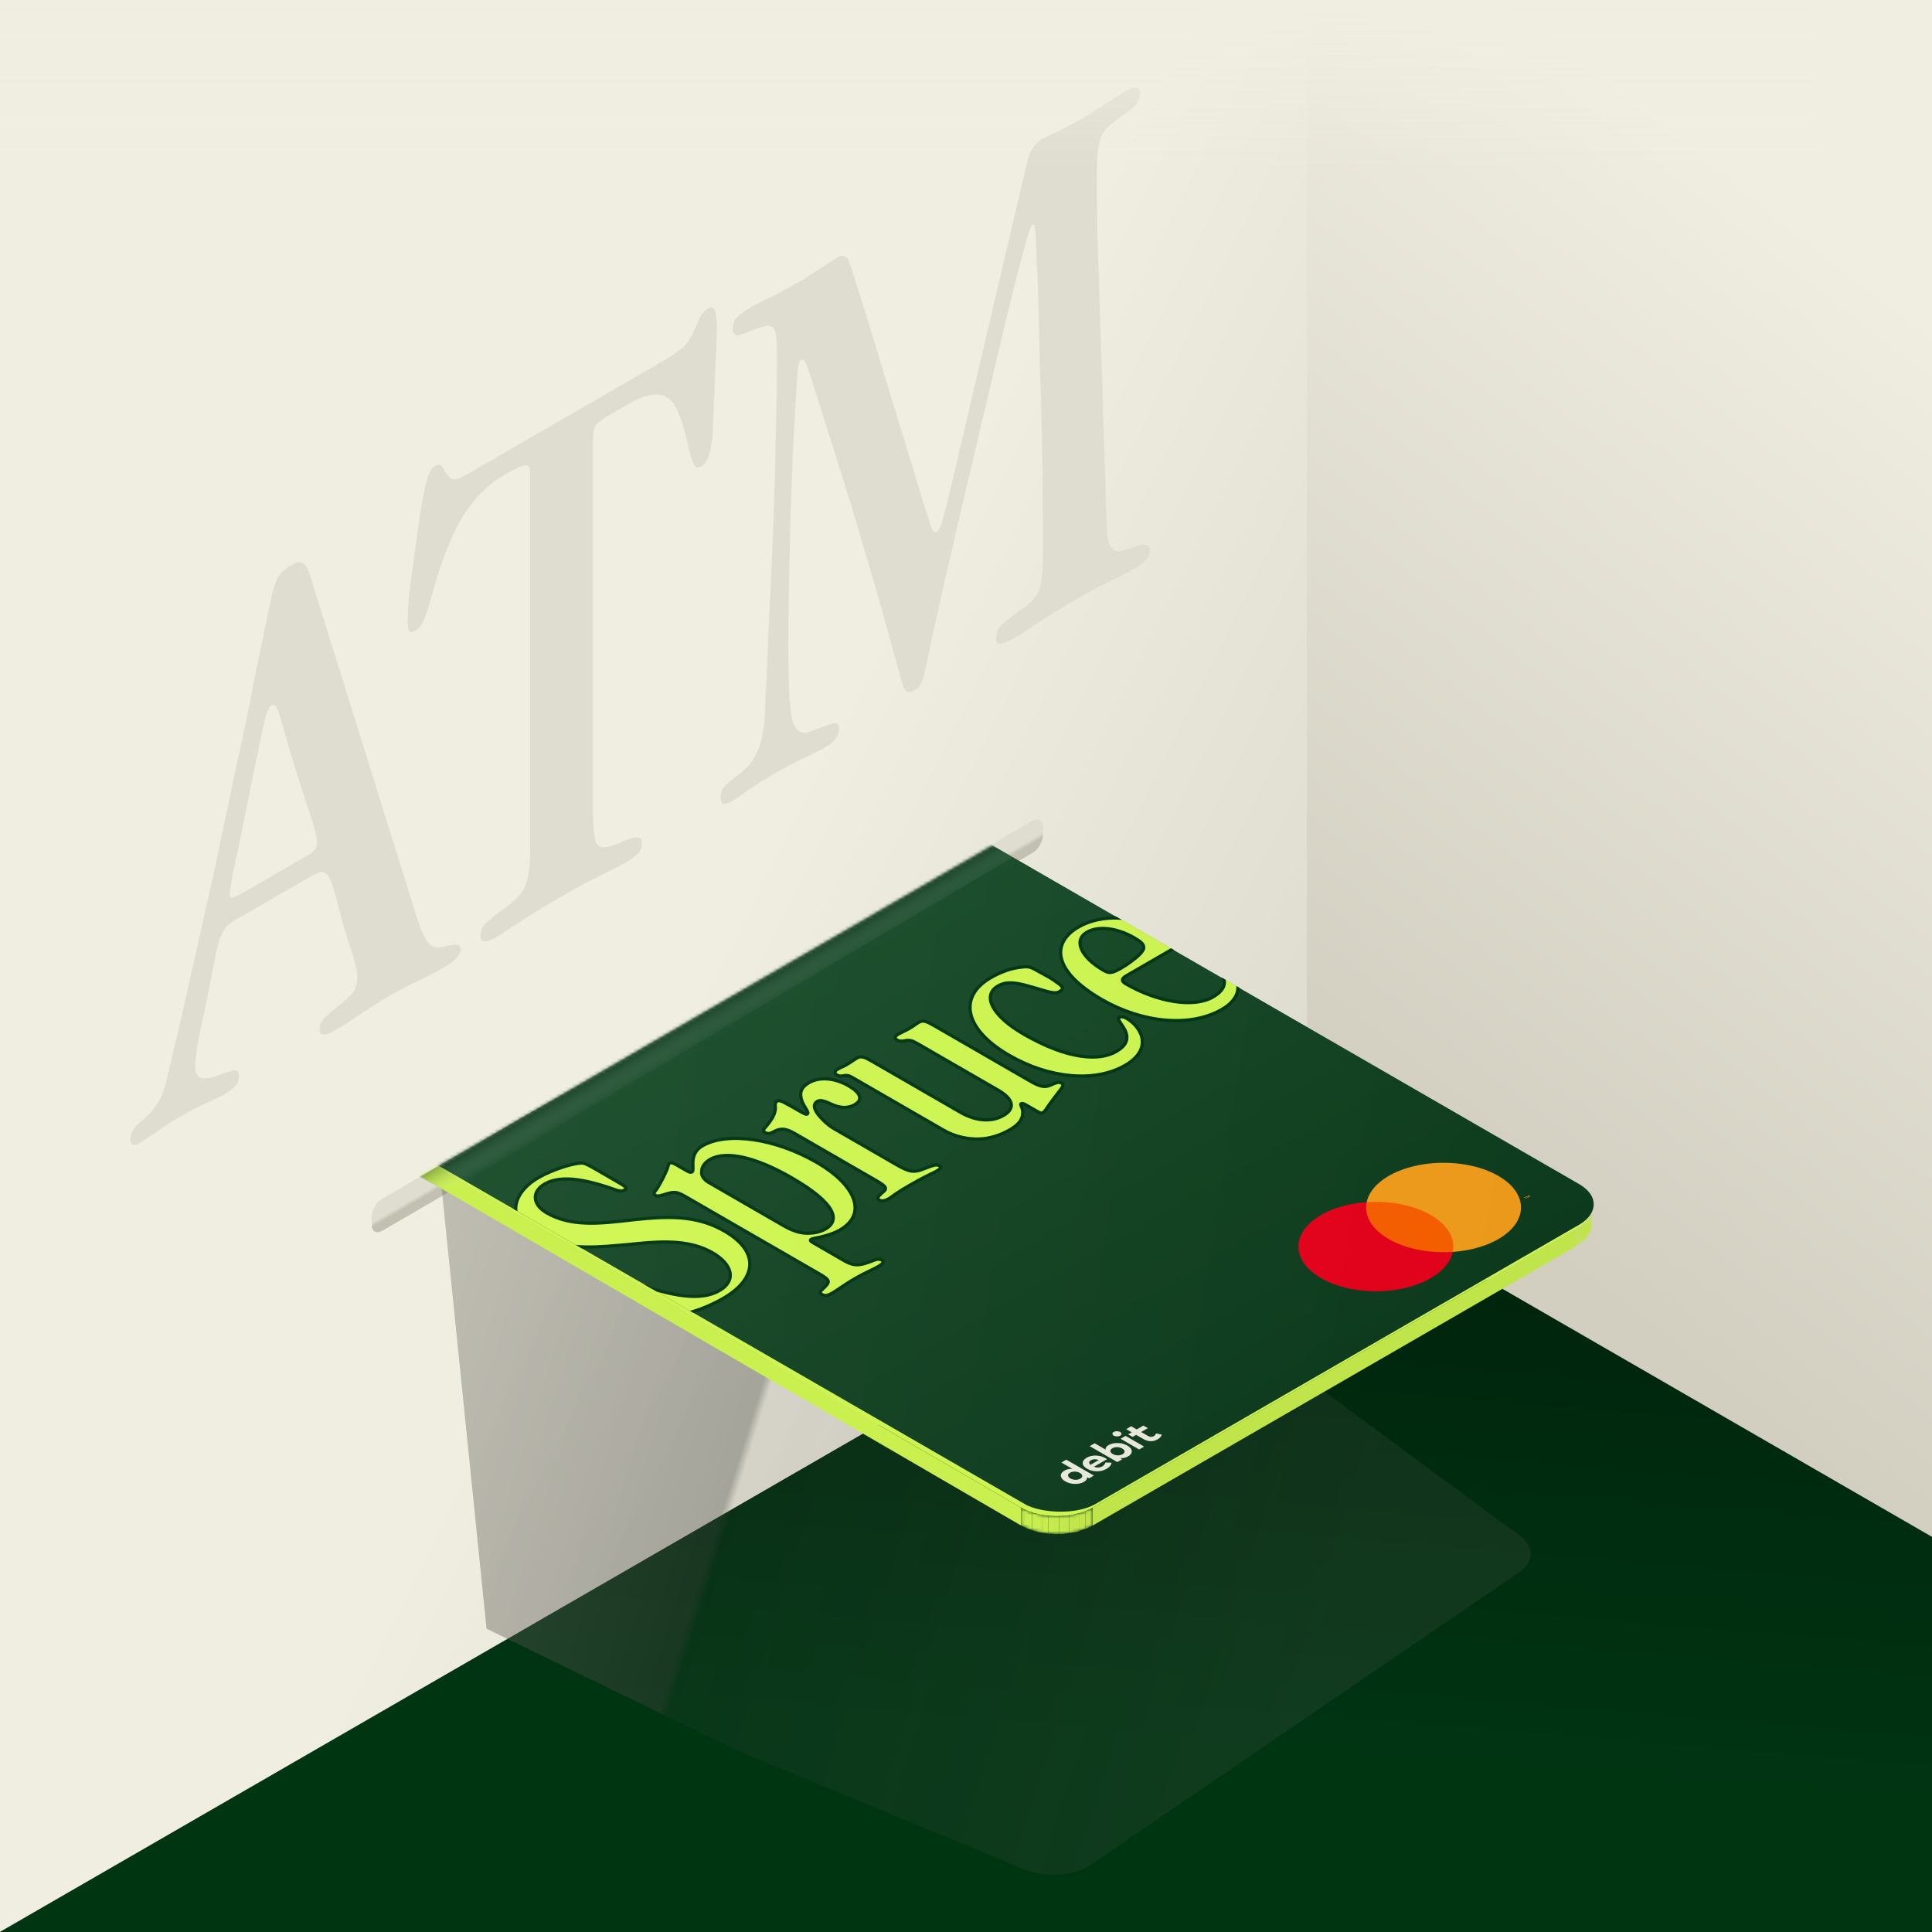 <svg width="600" height="600" viewBox="0 0 600 600" fill="none" xmlns="http://www.w3.org/2000/svg">
<g clip-path="url(#clip0_1911_8317)">
<g clip-path="url(#clip1_1911_8317)">
<rect width="603" height="603" transform="translate(0 -3)" fill="#F0EEE1"/>
<rect x="-0.001" y="320.444" width="602.582" height="281.055" fill="url(#paint0_linear_1911_8317)"/>
<rect width="471.911" height="602.904" transform="matrix(0.866 -0.5 -3.18351e-05 1 -2.474 -1.508)" fill="url(#paint1_linear_1911_8317)"/>
<g style="mix-blend-mode:luminosity">
<path d="M81.388 227.397C80.566 231.505 79.606 236.086 78.509 241.141C77.55 246.117 76.59 250.856 75.631 255.358C74.808 259.781 73.986 263.73 73.163 267.206C72.478 270.444 72.067 272.576 71.93 273.603C71.518 275.736 71.313 277.197 71.312 277.986C71.312 279.092 72.478 278.972 74.808 277.627L95.161 265.874C97.354 264.608 98.451 263.264 98.451 261.843C98.451 259.948 97.492 256.238 95.573 250.713C93.38 244.083 91.667 238.676 90.434 234.493C89.2 230.151 88.241 226.836 87.556 224.547C86.871 222.1 86.322 220.521 85.911 219.811C85.5 218.943 84.952 218.707 84.267 219.103C83.307 219.657 82.348 222.422 81.388 227.397ZM90.23 175.626C91.875 174.676 93.04 174.398 93.725 174.792C94.547 174.949 95.301 175.935 95.987 177.75L128.261 281.111C129.768 286.242 131.139 289.873 132.372 292.003C133.606 293.976 135.456 294.644 137.923 294.01C140.116 293.375 141.487 293.215 142.035 293.531C142.72 293.609 143.063 294.042 143.063 294.832C143.063 296.569 141.349 298.427 137.923 300.406C135.182 301.988 132.372 303.453 129.494 304.799C126.752 306.066 124.011 307.491 121.27 309.073C118.254 310.814 115.171 312.753 112.018 314.889C109.003 316.946 106.33 318.647 104 319.992C100.848 321.813 99.271 321.696 99.271 319.643C99.272 318.222 99.751 317.076 100.711 316.206C101.807 315.1 103.109 313.953 104.617 312.767C106.262 311.501 107.701 310.275 108.934 309.089C110.305 307.666 110.99 305.691 110.991 303.164C110.991 301.743 110.374 299.098 109.141 295.231C107.359 289.943 106.057 285.562 105.235 282.089C104.412 278.615 103.659 275.971 102.973 274.156C102.288 272.34 101.534 271.275 100.712 270.96C100.027 270.567 98.93 270.805 97.423 271.675L72.34 286.158C71.107 286.87 70.147 287.819 69.462 289.004C68.777 290.032 68.16 291.572 67.611 293.626C67.2 295.443 66.72 297.773 66.172 300.616C65.624 303.459 64.938 306.935 64.116 311.042C62.745 317.361 61.785 322.021 61.237 325.022C60.826 327.786 60.62 329.721 60.62 330.826C60.62 333.037 61.237 334.34 62.47 334.733C63.841 335.047 65.417 334.847 67.199 334.135C68.844 333.501 70.42 332.985 71.928 332.589C73.435 332.034 74.189 332.546 74.189 334.126C74.189 335.389 73.846 336.376 73.161 337.088C72.476 337.957 71.448 338.788 70.077 339.579C68.569 340.45 66.513 341.479 63.909 342.667C61.442 343.775 59.112 344.963 56.919 346.229C56.097 346.704 55 347.337 53.63 348.128C52.259 349.078 50.82 350.067 49.312 351.095C47.941 352.044 46.708 352.836 45.611 353.469C44.515 354.26 43.83 354.734 43.556 354.893C41.499 356.08 40.472 355.647 40.472 353.594C40.472 352.804 40.746 351.935 41.294 350.987C41.705 350.118 43.007 348.813 45.2 347.073C46.297 346.124 47.394 344.859 48.49 343.279C49.724 341.619 50.683 339.486 51.368 336.879C52.191 333.404 53.082 329.652 54.041 325.623C55.001 321.595 55.824 318.12 56.509 315.197L66.584 270.293C67.27 267.213 68.092 263.264 69.052 258.446C70.148 253.549 71.245 248.336 72.342 242.807C73.575 237.199 74.809 231.512 76.043 225.746C77.276 219.822 78.373 214.293 79.333 209.16C80.429 203.947 81.389 199.365 82.211 195.416C83.034 191.309 83.651 188.347 84.062 186.531C84.747 183.292 85.433 181.001 86.118 179.658C86.941 178.078 88.311 176.734 90.23 175.626Z" fill="#DFDDCF"/>
<path d="M135.035 144.781C136.131 144.148 136.885 144.187 137.296 144.897C137.707 145.449 138.118 146.159 138.53 147.027C139.078 147.658 139.695 148.25 140.38 148.802C141.202 149.116 142.436 148.799 144.08 147.849L205.553 112.356C207.472 111.248 209.322 110.021 211.104 108.677C212.886 107.332 214.256 105.593 215.216 103.46C216.038 101.564 216.724 99.984 217.272 98.719C217.957 97.376 218.848 96.388 219.945 95.755C221.178 95.043 221.932 95.476 222.206 97.055C222.48 98.476 222.617 100.055 222.617 101.792C222.617 103.056 222.549 105.227 222.411 108.307C222.274 111.387 222.137 114.703 222 118.257C221.863 121.652 221.726 124.89 221.588 127.97C221.451 131.049 221.383 133.142 221.383 134.248C221.245 137.011 220.834 139.381 220.149 141.356C219.601 143.094 218.778 144.279 217.682 144.912C216.585 145.545 215.763 145.152 215.215 143.731C214.666 142.31 214.187 140.613 213.776 138.64C212.131 131.061 210.35 126.326 208.431 124.433C206.649 122.777 204.662 122.188 202.469 122.664C200.413 122.904 198.083 123.775 195.479 125.279L189.722 128.603C187.392 129.948 185.884 131.056 185.199 131.925C184.514 132.794 184.171 134.098 184.171 135.835L184.167 251.911C184.167 256.175 184.441 259.333 184.989 261.386C185.674 263.201 187.456 263.593 190.334 262.563C190.883 262.405 191.637 262.127 192.596 261.731C193.555 261.177 194.515 260.781 195.474 260.543C196.571 260.068 197.462 259.948 198.147 260.184C198.969 260.183 199.38 260.657 199.38 261.604C199.38 263.183 198.901 264.408 197.941 265.278C196.982 266.148 195.817 266.978 194.446 267.77C193.213 268.482 190.677 269.788 186.839 271.688C183.138 273.509 179.027 275.725 174.504 278.337C168.884 281.581 164.292 284.39 160.729 286.764C157.302 289.058 155.041 290.522 153.944 291.155C150.792 292.975 149.216 292.78 149.216 290.569C149.216 288.832 149.97 287.37 151.477 286.184C152.985 284.839 154.835 283.376 157.028 281.794C158.262 280.924 159.29 280.093 160.112 279.303C161.072 278.433 161.894 277.405 162.579 276.22C163.265 275.035 163.745 273.573 164.019 271.836C164.43 269.861 164.636 267.373 164.636 264.373L164.639 146.639C164.64 145.059 164.091 144.349 162.995 144.509C162.035 144.589 159.979 145.539 156.827 147.359C151.345 150.525 146.821 155.11 143.258 161.116C139.831 167.043 136.678 175.338 133.8 186.002C132.292 191.61 130.784 194.849 129.276 195.72C128.18 196.353 127.426 196.473 127.015 196.078C126.741 195.447 126.604 194.184 126.604 192.289C126.604 191.025 126.741 188.656 127.015 185.181C127.427 181.627 128.044 176.928 128.866 171.084C129.552 166.266 130.1 162.317 130.511 159.237C131.06 156.078 131.539 153.511 131.951 151.537C132.636 148.772 133.184 147.034 133.595 146.323C134.144 145.533 134.623 145.019 135.035 144.781Z" fill="#DFDDCF"/>
<path d="M233.309 95.382C235.091 94.353 237.421 93.165 240.299 91.82C243.178 90.316 245.576 89.01 247.495 87.902C248.043 87.585 248.866 87.11 249.962 86.477C251.196 85.607 252.429 84.816 253.663 84.103C255.033 83.154 256.267 82.363 257.364 81.73C258.597 80.86 259.419 80.306 259.831 80.068C260.927 79.435 261.75 79.276 262.298 79.591C262.846 79.749 263.257 80.143 263.531 80.774C263.805 81.406 264.902 84.8 266.82 90.956C268.739 96.955 271.48 105.874 275.043 117.714L286.555 155.365C287.651 158.838 288.474 161.443 289.022 163.179C289.57 164.916 290.187 165.586 290.872 165.191C291.283 164.953 291.626 164.518 291.9 163.886C292.311 163.017 292.791 161.477 293.339 159.265C293.888 157.054 294.642 154.012 295.601 150.142C296.561 146.114 297.794 140.822 299.302 134.266L318.836 50.974C319.658 47.183 321.166 44.654 323.359 43.388C324.73 42.596 326.58 41.686 328.91 40.656C331.377 39.39 333.502 38.242 335.283 37.213C335.832 36.897 336.791 36.343 338.162 35.551C339.532 34.602 340.972 33.692 342.479 32.822C343.987 31.793 345.358 30.923 346.591 30.21C347.962 29.261 348.921 28.628 349.469 28.312C352.485 26.571 353.992 26.806 353.992 29.017C353.992 30.912 353.033 32.571 351.114 33.995C349.332 35.34 347.482 36.724 345.563 38.148C344.603 38.859 343.781 39.65 343.096 40.52C342.547 41.152 342.068 42.14 341.657 43.483C341.245 44.668 340.971 46.247 340.834 48.221C340.697 50.038 340.628 52.446 340.628 55.447C340.628 59.079 340.696 64.962 340.833 73.095C341.107 80.991 341.381 89.992 341.655 100.099C342.066 110.127 342.408 120.826 342.682 132.197C343.092 143.33 343.435 153.871 343.709 163.82C343.846 167.057 344.325 169.149 345.148 170.096C345.97 171.042 346.861 171.396 347.82 171.158C348.643 170.999 349.602 170.761 350.698 170.444C351.795 169.969 352.823 169.612 353.782 169.374C354.742 169.136 355.496 169.095 356.044 169.253C356.729 169.331 357.072 169.844 357.072 170.791C357.072 172.055 356.66 173.082 355.838 173.872C355.016 174.821 353.782 175.77 352.137 176.72C350.218 177.828 347.82 179.055 344.942 180.401C342.2 181.668 338.431 183.686 333.634 186.456C329.659 188.751 326.027 191.006 322.738 193.221C319.448 195.436 316.638 197.217 314.308 198.562C312.938 199.353 311.773 199.789 310.813 199.869C309.854 199.95 309.374 199.437 309.374 198.331C309.374 196.594 309.991 195.133 311.224 193.947C312.458 192.761 314.514 191.179 317.392 189.201C320.682 186.986 322.601 184.535 323.149 181.85C323.697 179.007 323.972 174.979 323.972 169.768C323.972 165.346 323.904 160.095 323.767 154.015C323.767 147.855 323.699 141.42 323.562 134.708C323.425 127.839 323.22 121.009 322.946 114.218C322.809 107.349 322.672 101.111 322.535 95.504C322.398 89.74 322.193 84.963 321.919 81.173C321.782 77.146 321.713 74.58 321.713 73.475C321.576 72.132 321.439 71.185 321.302 70.632C321.302 69.843 321.097 69.567 320.686 69.804C320.137 70.121 319.178 72.886 317.807 78.099C316.436 83.312 314.654 90.342 312.461 99.189C310.405 107.799 307.8 118.857 304.648 132.364C299.85 152.505 296.149 168.303 293.544 179.756C290.94 191.209 289.363 198.357 288.815 201.2C288.267 203.886 287.787 206.058 287.376 207.717C287.101 209.296 286.759 210.6 286.348 211.627C285.936 212.496 285.525 213.128 285.114 213.523C284.703 213.919 284.223 214.275 283.675 214.591C282.03 215.541 280.865 214.713 280.18 212.108C279.358 209.109 278.467 205.912 277.507 202.518C276.548 198.966 275.452 195.019 274.218 190.678C272.985 186.178 271.546 181.166 269.902 175.641C268.257 169.957 266.338 163.485 264.146 156.223C260.719 145.251 258.047 136.766 256.128 130.768C254.21 124.769 252.771 120.23 251.811 117.152C250.989 114.468 250.372 112.85 249.961 112.298C249.687 111.667 249.276 111.509 248.728 111.826C248.454 111.984 248.18 112.616 247.905 113.722C247.768 114.591 247.563 117.157 247.288 121.422C247.014 126.792 246.671 133.07 246.26 140.256C245.985 147.205 245.711 154.312 245.437 161.577C245.3 168.763 245.162 175.791 245.025 182.661C244.888 189.531 244.819 195.492 244.819 200.546C244.818 210.969 245.161 218.352 245.846 222.694C246.668 226.799 248.587 228.297 251.602 227.188C254.069 226.237 256.194 225.484 257.976 224.929C259.758 224.216 260.648 224.649 260.648 226.228C260.648 227.176 260.306 228.163 259.62 229.191C259.072 230.139 257.976 231.088 256.331 232.038C254.96 232.829 252.699 233.977 249.546 235.481C246.531 236.907 243.79 238.331 241.323 239.756C237.759 241.813 234.881 243.633 232.688 245.215C230.495 246.797 228.644 248.024 227.137 248.894C226.177 249.448 225.355 249.686 224.669 249.608C224.121 249.609 223.847 248.899 223.847 247.477C223.847 246.214 224.258 245.108 225.081 244.159C225.903 243.211 227 242.262 228.37 241.312C231.523 239.176 233.716 236.726 234.949 233.96C236.32 231.116 237.143 227.561 237.417 223.297C237.828 215.637 238.24 206.635 238.651 196.29C239.2 185.708 239.68 175.166 240.091 164.663C240.503 154.003 240.777 144.053 240.915 134.814C241.189 125.338 241.326 117.916 241.327 112.546C241.327 109.703 241.258 107.453 241.121 105.795C241.121 104.058 240.847 102.795 240.299 102.006C239.751 101.217 238.928 100.981 237.832 101.298C236.872 101.378 235.502 101.775 233.72 102.488C230.979 103.755 229.266 104.27 228.58 104.034C227.895 103.64 227.552 103.049 227.552 102.259C227.552 100.522 228.101 99.179 229.197 98.23C230.294 97.281 231.664 96.331 233.309 95.382Z" fill="#DFDDCF"/>
</g>
<rect width="367.723" height="646.826" transform="matrix(0.866 0.5 3.18351e-05 1 405.866 -281.618)" fill="url(#paint2_linear_1911_8317)"/>
<g style="mix-blend-mode:luminosity">
<path fill-rule="evenodd" clip-rule="evenodd" d="M115.43 377.914C115.424 375.845 116.87 373.324 118.659 372.284L320.663 254.876C322.453 253.836 323.908 254.671 323.914 256.74L323.921 259.205C323.927 261.275 322.482 263.795 320.692 264.835L118.688 382.243C116.898 383.283 115.443 382.448 115.437 380.379L115.43 377.914Z" fill="url(#paint3_linear_1911_8317)"/>
</g>
<g style="mix-blend-mode:multiply" opacity="0.4" filter="url(#filter0_f_1911_8317)">
<path d="M470.453 475.828L249.314 312.584C242.935 308.911 232.776 308.792 226.651 312.319L165.697 344.959C159.572 348.487 130.698 364.597 137.077 368.27L151.101 505.808L228.906 543.642L315.332 579.359C321.711 583.032 331.871 583.151 337.996 579.624L470.913 488.879C477.038 485.352 476.832 479.501 470.453 475.828Z" fill="url(#paint4_linear_1911_8317)"/>
</g>
<mask id="mask0_1911_8317" style="mask-type:alpha" maskUnits="userSpaceOnUse" x="128" y="255" width="435" height="259">
<path d="M320.284 255.489L138.914 360.495L128.533 366.538L138.915 381.942L345.739 513.224L562.109 395.096L320.284 255.489Z" fill="#ADB9A6"/>
</mask>
<g mask="url(#mask0_1911_8317)">
<mask id="mask1_1911_8317" style="mask-type:luminance" maskUnits="userSpaceOnUse" x="489" y="374" width="6" height="13">
<path d="M494.495 380.391V374.836C494.495 377.175 492.936 379.514 489.817 381.268V386.823C492.936 385.069 494.495 382.73 494.495 380.391Z" fill="white"/>
</mask>
<g mask="url(#mask1_1911_8317)">
<path d="M489.817 381.268V386.823C492.936 385.069 494.495 382.73 494.495 380.391V374.836C494.495 377.175 492.936 379.514 489.817 381.268Z" fill="#C0E44B"/>
</g>
<path d="M67.155 322.919V328.474L317.124 473.777V468.222L67.155 322.919Z" fill="#C9F04F"/>
<path d="M339.346 468.209V473.764L489.814 386.836V381.281L339.346 468.209Z" fill="#C0E54B"/>
<path d="M67.155 310.049C61.015 313.558 61.015 319.405 67.155 322.913L317.123 468.217C323.263 471.725 333.203 471.725 339.343 468.217L489.811 381.288C495.951 377.78 495.951 371.933 489.811 368.424L239.843 223.121C233.703 219.612 223.763 219.612 217.623 223.121L67.155 310.049Z" fill="#CDF450"/>
<mask id="mask2_1911_8317" style="mask-type:luminance" maskUnits="userSpaceOnUse" x="317" y="468" width="23" height="9">
<path d="M317.123 468.212V473.767C323.263 477.275 333.203 477.275 339.343 473.767V468.212C333.203 471.72 323.263 471.72 317.123 468.212Z" fill="white"/>
</mask>
<g mask="url(#mask2_1911_8317)">
<path d="M317.12 468.212V473.767C318.192 474.351 319.362 474.839 320.531 475.228V469.673C319.264 469.284 318.095 468.796 317.12 468.212Z" fill="#C7ED4E"/>
<path d="M320.534 469.678V475.233C321.508 475.525 322.483 475.818 323.555 476.013V470.458C322.483 470.263 321.508 470.068 320.534 469.678Z" fill="#C7ED4E"/>
<path d="M323.552 470.449V476.004C324.234 476.101 324.916 476.199 325.599 476.296V470.741C324.916 470.741 324.234 470.546 323.552 470.449Z" fill="#C6EC4D"/>
<path d="M325.6 470.747V476.302C326.185 476.302 326.77 476.302 327.354 476.4V470.845C326.77 470.845 326.185 470.845 325.6 470.747Z" fill="#C5EB4D"/>
<path d="M327.261 470.853V476.408C327.846 476.408 328.333 476.408 328.918 476.408V470.853C328.333 470.853 327.846 470.853 327.261 470.853Z" fill="#C4EA4D"/>
<path d="M328.915 470.853V476.408C329.403 476.408 329.987 476.408 330.475 476.408V470.853C329.987 470.853 329.403 470.853 328.915 470.853Z" fill="#C4E94C"/>
<path d="M330.475 470.743V476.298C330.962 476.298 331.547 476.201 332.034 476.103V470.548C331.547 470.548 330.962 470.646 330.475 470.743Z" fill="#C3E84C"/>
<path d="M332.034 470.549V476.104C332.619 476.104 333.106 475.909 333.594 475.811V470.256C333.106 470.354 332.522 470.451 332.034 470.549Z" fill="#C2E74C"/>
<path d="M333.593 470.354V475.909C334.178 475.811 334.665 475.616 335.25 475.519V469.964C334.665 470.159 334.178 470.256 333.593 470.354Z" fill="#C1E64C"/>
<path d="M335.153 469.863V475.418C335.836 475.223 336.42 475.028 337.103 474.736V469.181C336.518 469.376 335.836 469.668 335.153 469.863Z" fill="#C1E54B"/>
<path d="M337.101 469.284V474.839C337.881 474.546 338.661 474.156 339.343 473.767V468.212C338.661 468.601 337.881 468.991 337.101 469.284Z" fill="#C0E44B"/>
</g>
<g clip-path="url(#clip2_1911_8317)">
<path d="M490.415 367.736L239.666 222.977C233.541 219.44 223.588 219.44 217.463 222.977L67.524 309.537C61.398 313.074 61.398 318.82 67.524 322.356L318.273 467.115C324.398 470.651 334.351 470.651 340.476 467.115L490.415 380.554C496.54 377.018 496.54 371.272 490.415 367.736Z" fill="url(#paint5_linear_1911_8317)"/>
<path d="M202.408 304.463C200.112 305.789 196.283 305.642 193.859 304.242L165.657 287.961C163.233 286.562 163.105 284.278 165.275 283.026L187.606 270.134C189.903 268.807 193.731 268.955 196.156 270.355L224.357 286.635C226.782 288.035 226.909 290.319 224.74 291.571L202.408 304.463Z" fill="#AAAAAA"/>
<path d="M202.921 304.165C200.624 305.491 196.796 305.344 194.371 303.944L166.17 287.663C163.746 286.263 163.618 283.98 165.787 282.727L188.119 269.835C190.416 268.509 194.244 268.656 196.668 270.056L224.87 286.337C227.294 287.737 227.422 290.02 225.253 291.273L202.921 304.165Z" fill="url(#paint6_linear_1911_8317)"/>
<g opacity="0.8">
<path d="M204.443 274.255L204.188 274.108L173.434 291.862L173.689 292.009L204.443 274.255Z" fill="#332100"/>
<path d="M217.845 281.994L217.59 281.846L186.836 299.6L187.092 299.748L217.845 281.994Z" fill="#332100"/>
<path d="M195.137 279.342L183.269 272.491L183.524 272.344L195.392 279.195L195.137 279.342Z" fill="#332100"/>
<path d="M220.657 294.07L208.79 287.219L209.045 287.072L220.912 293.923L220.657 294.07Z" fill="#332100"/>
<path d="M212.481 284.937L198.955 277.128L198.7 277.276L212.226 285.084L212.481 284.937Z" fill="#332100"/>
<path d="M192.324 296.572L178.798 288.763L178.543 288.91L192.069 296.719L192.324 296.572Z" fill="#332100"/>
<path d="M189.14 282.955L177.272 276.104L177.017 276.251L188.885 283.102L189.14 282.955Z" fill="#332100"/>
<path d="M214.403 297.684L202.535 290.833L202.28 290.98L214.147 297.831L214.403 297.684Z" fill="#332100"/>
<path d="M181.995 286.93L170.256 280.153L170.511 280.005L182.251 286.783L181.995 286.93Z" fill="#332100"/>
<path d="M207.638 301.59L195.77 294.739L196.025 294.592L207.893 301.443L207.638 301.59Z" fill="#332100"/>
</g>
<path d="M224.959 382.306C236.114 388.746 234.946 397.259 224.616 403.222C220.11 405.824 214.053 408.142 210.7 408.144C208.708 408.114 206.586 407.297 201.291 404.343C200.868 404.099 200.419 403.843 199.957 403.579C197.57 402.215 194.829 400.649 193.559 399.573C192.894 398.884 192.974 398.623 193.591 398.267C194.619 397.673 195.341 397.861 196.553 398.177C196.592 398.187 196.631 398.197 196.671 398.208C208.828 402.676 217.68 404.114 223.422 400.799C228.811 397.688 227.5 392.646 221.271 389.05C214.578 385.187 206.433 385.38 198.132 386.199C196.059 386.429 193.891 386.607 191.726 386.784C182.882 387.596 173.748 387.931 165.748 383.313C157.374 378.479 158.845 370.556 167.325 365.66C171.389 363.314 177.467 361.416 179.995 361.244C181.169 361.104 181.534 361.214 183.855 362.451L189.982 365.988L189.982 365.988C194.539 368.619 195.088 368.936 193.939 369.599C192.954 370.168 191.877 369.783 190.334 369.23C189.8 369.039 189.211 368.829 188.551 368.63C179.269 365.618 173.193 365.366 169.118 367.719C165.142 370.014 165.23 374.043 169.787 376.673C177.313 381.018 186.216 380.003 195.495 378.946C196.074 378.88 196.654 378.813 197.235 378.748C206.525 377.788 216.007 377.143 224.84 382.243L224.959 382.306Z" fill="#D2FA52"/>
<path d="M224.959 382.306C236.114 388.746 234.946 397.259 224.616 403.222C220.11 405.824 214.053 408.142 210.7 408.144C208.708 408.114 206.586 407.297 201.291 404.343C200.868 404.099 200.419 403.843 199.957 403.579C197.57 402.215 194.829 400.649 193.559 399.573C192.894 398.884 192.974 398.623 193.591 398.267C194.619 397.673 195.341 397.861 196.553 398.177C196.592 398.187 196.631 398.197 196.671 398.208C208.828 402.676 217.68 404.114 223.422 400.799C228.811 397.688 227.5 392.646 221.271 389.05C214.578 385.187 206.433 385.38 198.132 386.199C196.059 386.429 193.891 386.607 191.726 386.784C182.882 387.596 173.748 387.931 165.748 383.313C157.374 378.479 158.845 370.556 167.325 365.66C171.389 363.314 177.467 361.416 179.995 361.244C181.169 361.104 181.534 361.214 183.855 362.451L189.982 365.988L189.982 365.988C194.539 368.619 195.088 368.936 193.939 369.599C192.954 370.168 191.877 369.783 190.334 369.23C189.8 369.039 189.211 368.829 188.551 368.63C179.269 365.618 173.193 365.366 169.118 367.719C165.142 370.014 165.23 374.043 169.787 376.673C177.313 381.018 186.216 380.003 195.495 378.946C196.074 378.88 196.654 378.813 197.235 378.748C206.525 377.788 216.007 377.143 224.84 382.243L224.959 382.306Z" stroke="#003512"/>
<path d="M262.253 391.558C265.317 393.326 267.208 392.991 270.504 391.732L270.536 391.72C272.293 391.024 272.914 390.778 274.025 391.419C274.582 391.741 274.429 392.365 272.661 393.385C271.886 393.833 271.139 394.189 270.269 394.604C269.055 395.184 267.601 395.877 265.497 397.092C263.592 398.192 262.114 399.191 260.879 400.025C259.995 400.623 259.236 401.136 258.535 401.54C256.946 402.458 256.132 402.499 255.388 402.07C254.737 401.693 254.362 401.374 255.319 400.499L255.35 400.469C257.844 398.076 258.173 397.76 254.284 395.515L212.837 371.587C210.327 370.138 209.509 370.075 207.364 370.668C207.325 370.679 207.286 370.691 207.248 370.702C205.013 371.373 204.226 371.61 203.678 371.293C202.84 370.81 203.005 370.394 203.952 369.31C205.243 367.263 206.326 365.168 207.195 363.037C207.343 362.638 207.433 362.315 207.505 362.056C207.632 361.605 207.704 361.348 207.927 361.219C208.278 361.016 208.824 361.022 209.847 361.613L213.474 363.707C214.124 364.082 214.58 364.141 214.933 363.937C215.246 363.757 215.225 363.179 215.196 362.395C215.184 362.069 215.171 361.709 215.18 361.326C215.193 359.599 215.547 357.355 218.198 355.824C225.883 351.388 240.748 353.543 253.671 361.004C265.386 367.767 269.684 376.878 260.85 381.978C258.849 383.133 256.743 383.682 255.08 384.115C254.981 384.141 254.883 384.166 254.787 384.191C254.467 384.256 254.17 384.313 253.896 384.366C252.937 384.552 252.261 384.682 251.917 384.881C251.3 385.237 251.952 385.613 253.067 386.257L262.253 391.558ZM245.727 365.696C234.85 359.417 225.509 357.188 220.473 360.095C218.853 361.054 217.942 362.346 217.915 363.718C217.798 364.34 217.93 364.977 218.302 365.58C218.673 366.183 219.274 366.736 220.059 367.197L243.494 380.726C246.19 382.282 248.668 383 250.753 382.978C251.819 382.989 252.868 382.877 253.837 382.649C254.807 382.421 255.678 382.081 256.4 381.649C261.082 378.946 259.49 373.64 245.823 365.749L245.727 365.696Z" fill="#D2FA52"/>
<path d="M262.253 391.558C265.317 393.326 267.208 392.991 270.504 391.732L270.536 391.72C272.293 391.024 272.914 390.778 274.025 391.419C274.582 391.741 274.429 392.365 272.661 393.385C271.886 393.833 271.139 394.189 270.269 394.604C269.055 395.184 267.601 395.877 265.497 397.092C263.592 398.192 262.114 399.191 260.879 400.025C259.995 400.623 259.236 401.136 258.535 401.54C256.946 402.458 256.132 402.499 255.388 402.07C254.737 401.693 254.362 401.374 255.319 400.499L255.35 400.469C257.844 398.076 258.173 397.76 254.284 395.515L212.837 371.587C210.327 370.138 209.509 370.075 207.364 370.668C207.325 370.679 207.286 370.691 207.248 370.702C205.013 371.373 204.226 371.61 203.678 371.293C202.84 370.81 203.005 370.394 203.952 369.31C205.243 367.263 206.326 365.168 207.195 363.037C207.343 362.638 207.433 362.315 207.505 362.056C207.632 361.605 207.704 361.348 207.927 361.219C208.278 361.016 208.824 361.022 209.847 361.613L213.474 363.707C214.124 364.082 214.58 364.141 214.933 363.937C215.246 363.757 215.225 363.179 215.196 362.395C215.184 362.069 215.171 361.709 215.18 361.326C215.193 359.599 215.547 357.355 218.198 355.824C225.883 351.388 240.748 353.543 253.671 361.004C265.386 367.767 269.684 376.878 260.85 381.978C258.849 383.133 256.743 383.682 255.08 384.115C254.981 384.141 254.883 384.166 254.787 384.191C254.467 384.256 254.17 384.313 253.896 384.366C252.937 384.552 252.261 384.682 251.917 384.881C251.3 385.237 251.952 385.613 253.067 386.257L262.253 391.558ZM245.727 365.696C234.85 359.417 225.509 357.188 220.473 360.095C218.853 361.054 217.942 362.346 217.915 363.718C217.798 364.34 217.93 364.977 218.302 365.58C218.673 366.183 219.274 366.736 220.059 367.197L243.494 380.726C246.19 382.282 248.668 383 250.753 382.978C251.819 382.989 252.868 382.877 253.837 382.649C254.807 382.421 255.678 382.081 256.4 381.649C261.082 378.946 259.49 373.64 245.823 365.749L245.727 365.696Z" stroke="#003512"/>
<path d="M246.764 352.004C243.7 350.235 242.161 350.366 239.864 351.693C239.065 352.047 238.437 352.196 237.694 351.766C236.764 351.23 237.017 350.764 237.97 349.784C238.034 349.704 238.099 349.624 238.164 349.542C239.25 348.191 240.566 346.552 240.81 344.386C240.804 344.244 240.797 344.11 240.791 343.983C240.734 342.886 240.704 342.301 241.339 341.935C241.692 341.731 242.509 341.794 243.44 342.332C244.734 342.979 246.315 343.891 248.175 344.965L248.176 344.965C249.385 345.663 250.314 346.2 250.667 345.996C251.159 345.712 250.77 345.076 250.211 344.161C249.866 343.594 249.454 342.921 249.146 342.158C248.43 340.317 248.064 338.066 251.244 336.23C254.602 334.292 259.334 334.779 263.519 337.195C266.96 339.181 268.324 341.398 265.409 343.081C263.024 344.458 260.555 343.952 258.339 342.977L258.292 342.956C256.641 342.204 254.912 341.418 253.861 342.025C252.272 342.943 252.889 344.626 254.234 346.321C255.671 348.066 257.366 349.556 258.947 350.469L278.1 361.526C282.185 363.884 283.659 364.328 286.952 362.964C289.716 361.906 290.784 361.504 291.62 361.986C292.551 362.524 292.118 362.988 290.616 363.856C290.332 364.02 289.992 364.179 289.513 364.403C288.355 364.946 286.379 365.872 282.381 368.181C279.304 369.957 277.925 370.953 277.05 371.585C276.645 371.878 276.347 372.093 276.04 372.27C274.891 372.934 273.905 373.18 273.067 372.697C272.16 372.173 272.718 371.621 273.716 370.635C273.74 370.611 273.764 370.587 273.789 370.563C275.628 369.178 275.607 368.655 271.98 366.561L246.764 352.004Z" fill="#D2FA52"/>
<path d="M246.764 352.004C243.7 350.235 242.161 350.366 239.864 351.693C239.065 352.047 238.437 352.196 237.694 351.766C236.764 351.23 237.017 350.764 237.97 349.784C238.034 349.704 238.099 349.624 238.164 349.542C239.25 348.191 240.566 346.552 240.81 344.386C240.804 344.244 240.797 344.11 240.791 343.983C240.734 342.886 240.704 342.301 241.339 341.935C241.692 341.731 242.509 341.794 243.44 342.332C244.734 342.979 246.315 343.891 248.175 344.965L248.176 344.965C249.385 345.663 250.314 346.2 250.667 345.996C251.159 345.712 250.77 345.076 250.211 344.161C249.866 343.594 249.454 342.921 249.146 342.158C248.43 340.317 248.064 338.066 251.244 336.23C254.602 334.292 259.334 334.779 263.519 337.195C266.96 339.181 268.324 341.398 265.409 343.081C263.024 344.458 260.555 343.952 258.339 342.977L258.292 342.956C256.641 342.204 254.912 341.418 253.861 342.025C252.272 342.943 252.889 344.626 254.234 346.321C255.671 348.066 257.366 349.556 258.947 350.469L278.1 361.526C282.185 363.884 283.659 364.328 286.952 362.964C289.716 361.906 290.784 361.504 291.62 361.986C292.551 362.524 292.118 362.988 290.616 363.856C290.332 364.02 289.992 364.179 289.513 364.403C288.355 364.946 286.379 365.872 282.381 368.181C279.304 369.957 277.925 370.953 277.05 371.585C276.645 371.878 276.347 372.093 276.04 372.27C274.891 372.934 273.905 373.18 273.067 372.697C272.16 372.173 272.718 371.621 273.716 370.635C273.74 370.611 273.764 370.587 273.789 370.563C275.628 369.178 275.607 368.655 271.98 366.561L246.764 352.004Z" stroke="#003512"/>
<path d="M290.178 318.56C287.761 317.165 286.654 316.731 285.417 317.445C284.953 317.713 284.552 317.99 284.134 318.279C283.68 318.593 283.205 318.92 282.606 319.266C281.555 319.873 281.252 320.017 280.733 320.265C280.422 320.413 280.034 320.598 279.363 320.94C278.144 321.561 277.455 322.344 278.586 322.997C279.317 323.419 280.064 323.384 280.97 323.217C282.445 322.948 283.126 323.059 284.987 324.134L310.022 338.586C314.719 341.298 315.449 344.213 311.647 346.408C307.846 348.603 302.945 348.131 298.288 345.443L270.95 329.66C268.534 328.265 267.426 327.832 266.19 328.545C265.725 328.814 265.252 329.132 264.758 329.464C264.222 329.826 263.661 330.203 263.062 330.549C262.223 331.033 261.91 331.164 261.598 331.295C261.285 331.426 260.972 331.557 260.133 332.042C258.984 332.705 259.198 333.44 259.847 333.815C260.579 334.237 261.045 334.251 261.951 334.084C263.336 333.831 263.836 334.121 265.433 335.047C265.536 335.107 265.644 335.17 265.757 335.235L293 350.962C296.717 353.108 300.554 353.793 303.995 353.738C307.525 353.634 310.825 352.479 313.563 350.898C317.445 348.657 317.65 346.683 317.605 345.218C317.587 344.554 317.349 343.988 317.172 343.568C317.008 343.177 316.896 342.913 317.067 342.815C317.42 342.611 317.744 342.639 318.769 343.231L322.241 345.235C322.984 345.664 323.533 345.777 323.796 345.624C324.15 345.421 324.324 345.214 324.668 344.801C325.346 343.765 326.708 341.798 329.026 338.849C330.223 337.3 330.389 336.883 329.731 336.402C328.988 335.973 328.268 336.068 326.403 336.927C324.626 337.739 323.173 337.613 320.11 335.844L290.178 318.56Z" fill="#D2FA52"/>
<path d="M290.178 318.56C287.761 317.165 286.654 316.731 285.417 317.445C284.953 317.713 284.552 317.99 284.134 318.279C283.68 318.593 283.205 318.92 282.606 319.266C281.555 319.873 281.252 320.017 280.733 320.265C280.422 320.413 280.034 320.598 279.363 320.94C278.144 321.561 277.455 322.344 278.586 322.997C279.317 323.419 280.064 323.384 280.97 323.217C282.445 322.948 283.126 323.059 284.987 324.134L310.022 338.586C314.719 341.298 315.449 344.213 311.647 346.408C307.846 348.603 302.945 348.131 298.288 345.443L270.95 329.66C268.534 328.265 267.426 327.832 266.19 328.545C265.725 328.814 265.252 329.132 264.758 329.464C264.222 329.826 263.661 330.203 263.062 330.549C262.223 331.033 261.91 331.164 261.598 331.295C261.285 331.426 260.972 331.557 260.133 332.042C258.984 332.705 259.198 333.44 259.847 333.815C260.579 334.237 261.045 334.251 261.951 334.084C263.336 333.831 263.836 334.121 265.433 335.047C265.536 335.107 265.644 335.17 265.757 335.235L293 350.962C296.717 353.108 300.554 353.793 303.995 353.738C307.525 353.634 310.825 352.479 313.563 350.898C317.445 348.657 317.65 346.683 317.605 345.218C317.587 344.554 317.349 343.988 317.172 343.568C317.008 343.177 316.896 342.913 317.067 342.815C317.42 342.611 317.744 342.639 318.769 343.231L322.241 345.235C322.984 345.664 323.533 345.777 323.796 345.624C324.15 345.421 324.324 345.214 324.668 344.801C325.346 343.765 326.708 341.798 329.026 338.849C330.223 337.3 330.389 336.883 329.731 336.402C328.988 335.973 328.268 336.068 326.403 336.927C324.626 337.739 323.173 337.613 320.11 335.844L290.178 318.56Z" stroke="#003512"/>
<path d="M313.378 327.719C299.619 319.775 297.358 309.595 307.693 303.628C309.991 302.301 313.101 300.935 316.071 300.508C319.402 299.981 319.861 300.145 322.279 301.541C323.013 301.966 323.67 302.316 324.291 302.647C324.847 302.944 325.373 303.225 325.901 303.53C326.715 303.999 327.82 304.793 328.584 305.343C328.693 305.421 328.795 305.495 328.889 305.561C330.483 306.787 330.144 307.305 328.908 308.019C327.751 308.687 326.004 308.167 322.791 307.212C321.832 306.926 320.742 306.602 319.498 306.259C315.096 305.044 312.466 304.745 309.9 306.226C304.951 309.083 307.946 315.405 317.894 321.148C331.655 329.092 341.372 329.602 346.671 326.542C349.852 324.706 350.576 322.675 349.473 320.093C349.144 319.415 348.691 318.734 348.285 318.124C347.589 317.078 347.032 316.241 347.478 315.984C348.097 315.627 349.006 315.746 349.751 316.176C354.772 319.074 358.061 325.869 349.402 330.868C339.949 336.325 325.744 334.858 313.478 327.776L313.378 327.719Z" fill="#D2FA52"/>
<path d="M313.378 327.719C299.619 319.775 297.358 309.595 307.693 303.628C309.991 302.301 313.101 300.935 316.071 300.508C319.402 299.981 319.861 300.145 322.279 301.541C323.013 301.966 323.67 302.316 324.291 302.647C324.847 302.944 325.373 303.225 325.901 303.53C326.715 303.999 327.82 304.793 328.584 305.343C328.693 305.421 328.795 305.495 328.889 305.561C330.483 306.787 330.144 307.305 328.908 308.019C327.751 308.687 326.004 308.167 322.791 307.212C321.832 306.926 320.742 306.602 319.498 306.259C315.096 305.044 312.466 304.745 309.9 306.226C304.951 309.083 307.946 315.405 317.894 321.148C331.655 329.092 341.372 329.602 346.671 326.542C349.852 324.706 350.576 322.675 349.473 320.093C349.144 319.415 348.691 318.734 348.285 318.124C347.589 317.078 347.032 316.241 347.478 315.984C348.097 315.627 349.006 315.746 349.751 316.176C354.772 319.074 358.061 325.869 349.402 330.868C339.949 336.325 325.744 334.858 313.478 327.776L313.378 327.719Z" stroke="#003512"/>
<path d="M349.761 303.062C348.172 303.98 348.202 304.712 349.691 305.571C359.267 311.1 370.587 313.153 376.688 309.631C380.763 307.278 380.998 304.671 379.065 302.128C378.802 301.755 378.535 301.425 378.299 301.133C377.664 300.348 377.256 299.843 377.77 299.546C378.302 299.239 378.935 299.196 379.958 299.787C381.353 300.592 382.579 301.811 383.369 303.185C385.602 306.513 384.519 310.571 379.474 313.484C369.489 319.248 354.558 317.563 342.192 310.424C326.852 301.568 326.463 292.776 334.943 287.88C342.011 283.8 352.714 284.061 362.105 289.482C367.312 292.489 367.595 292.755 365.123 294.182L349.761 303.062ZM342.623 301.287C344.39 302.307 345.12 302.421 348.211 300.637C349.648 299.793 350.971 298.885 352.169 297.923C354.448 296.178 355.471 294.729 355.162 294.049C355.125 293.212 354.366 292.469 352.227 291.234C346.742 288.067 341.009 287.512 337.572 289.496C333.066 292.097 336.023 297.477 342.53 301.233L342.623 301.287Z" fill="#D2FA52"/>
<path d="M349.761 303.062C348.172 303.98 348.202 304.712 349.691 305.571C359.267 311.1 370.587 313.153 376.688 309.631C380.763 307.278 380.998 304.671 379.065 302.128C378.802 301.755 378.535 301.425 378.299 301.133C377.664 300.348 377.256 299.843 377.77 299.546C378.302 299.239 378.935 299.196 379.958 299.787C381.353 300.592 382.579 301.811 383.369 303.185C385.602 306.513 384.519 310.571 379.474 313.484C369.489 319.248 354.558 317.563 342.192 310.424C326.852 301.568 326.463 292.776 334.943 287.88C342.011 283.8 352.714 284.061 362.105 289.482C367.312 292.489 367.595 292.755 365.123 294.182L349.761 303.062ZM342.623 301.287C344.39 302.307 345.12 302.421 348.211 300.637C349.648 299.793 350.971 298.885 352.169 297.923C354.448 296.178 355.471 294.729 355.162 294.049C355.125 293.212 354.366 292.469 352.227 291.234C346.742 288.067 341.009 287.512 337.572 289.496C333.066 292.097 336.023 297.477 342.53 301.233L342.623 301.287Z" stroke="#003512"/>
<path d="M416.241 378.068L432.618 368.614L459.365 384.055L442.989 393.509L416.241 378.068Z" fill="#FF5F00"/>
<path d="M431.303 384.81C428.725 383.325 426.767 381.52 425.576 379.533C424.385 377.546 423.992 375.428 424.428 373.341C419.947 373.651 415.707 374.682 412.193 376.318C408.679 377.953 406.034 380.126 404.558 382.589C403.083 385.051 402.837 387.704 403.849 390.243C404.861 392.782 407.09 395.106 410.282 396.949C413.473 398.791 417.498 400.078 421.897 400.662C426.295 401.247 430.89 401.105 435.155 400.253C439.421 399.401 443.185 397.874 446.018 395.845C448.851 393.817 450.638 391.369 451.175 388.782C447.558 389.034 443.889 388.807 440.446 388.119C437.003 387.431 433.876 386.299 431.303 384.81L431.303 384.81Z" fill="#EB001B"/>
<path d="M474.239 372.196L473.691 371.88L473.928 371.743L473.814 371.678L473.252 372.002L473.365 372.068L473.587 371.94L474.136 372.256L474.239 372.196ZM475.331 371.566L474.67 371.184L474.499 371.282L474.773 371.67L474.102 371.511L473.932 371.61L474.594 371.992L474.717 371.921L474.216 371.631L474.83 371.773L474.958 371.7L474.712 371.345L475.213 371.634L475.331 371.566Z" fill="#F79E1B"/>
<path d="M465.323 365.178C468.515 367.02 470.744 369.344 471.756 371.884C472.768 374.423 472.522 377.076 471.046 379.538C469.57 382.001 466.923 384.174 463.409 385.809C459.894 387.445 455.654 388.476 451.172 388.786C451.606 386.698 451.212 384.58 450.021 382.593C448.831 380.605 446.873 378.8 444.298 377.313C441.722 375.826 438.595 374.696 435.152 374.009C431.71 373.321 428.042 373.094 424.425 373.344C424.961 370.757 426.748 368.309 429.581 366.28C432.413 364.251 436.177 362.723 440.443 361.871C444.709 361.019 449.303 360.877 453.702 361.461C458.101 362.045 462.127 363.332 465.318 365.175L465.323 365.178Z" fill="#F79E1B"/>
<path d="M330.58 456.704C331.28 456.3 332.094 456.121 333.021 456.169L329.615 454.203L331.155 453.314L339.714 458.255L338.206 459.125L337.572 458.759C337.671 459.304 337.362 459.786 336.64 460.203C335.919 460.62 334.896 460.875 333.787 460.845C332.682 460.819 331.701 460.555 330.835 460.055C329.97 459.556 329.512 458.989 329.461 458.348C329.41 457.708 329.778 457.161 330.574 456.701L330.58 456.704ZM332.308 457.375C331.865 457.631 331.662 457.922 331.696 458.256C331.724 458.587 331.972 458.884 332.423 459.145C332.875 459.405 333.384 459.545 333.963 459.565C334.542 459.584 335.051 459.464 335.489 459.211C335.928 458.958 336.13 458.667 336.107 458.333C336.079 458.002 335.842 457.705 335.38 457.438C334.918 457.171 334.403 457.034 333.829 457.018C333.255 457.002 332.747 457.122 332.308 457.375Z" fill="#F0EEE1"/>
<path d="M337.49 452.708C338.314 452.233 339.267 452.005 340.344 452.034C341.422 452.058 342.409 452.331 343.306 452.849C344.204 453.367 343.666 453.07 343.796 453.169L339.732 455.515C340.21 455.704 340.677 455.776 341.137 455.74C341.598 455.703 342.016 455.574 342.401 455.351C342.786 455.129 343.234 454.66 343.296 454.195L345.199 454.251C345.138 454.956 344.621 455.596 343.632 456.167C342.643 456.738 341.759 456.926 340.649 456.927C339.545 456.925 338.536 456.664 337.639 456.146C336.742 455.628 336.267 455.046 336.238 454.411C336.208 453.777 336.624 453.208 337.485 452.711L337.49 452.708ZM338.817 453.487C338.459 453.693 338.273 453.919 338.258 454.157C338.243 454.396 338.383 454.643 338.684 454.897L341.224 453.431C340.784 453.257 340.354 453.176 339.942 453.185C339.529 453.194 339.16 453.295 338.823 453.49L338.817 453.487Z" fill="#F0EEE1"/>
<path d="M344.285 448.785C345.076 448.328 346.024 448.116 347.139 448.143C348.254 448.169 349.236 448.433 350.101 448.933C350.966 449.432 351.424 449.999 351.475 450.64C351.526 451.28 351.159 451.827 350.362 452.287C349.565 452.747 348.805 452.882 347.861 452.825L348.495 453.191L346.988 454.061L338.418 449.114L339.958 448.225L343.359 450.189C343.276 449.653 343.585 449.183 344.28 448.782L344.285 448.785ZM345.447 449.783C345.014 450.033 344.812 450.324 344.835 450.658C344.863 450.989 345.1 451.286 345.562 451.553C346.024 451.82 346.539 451.957 347.113 451.973C347.686 451.989 348.19 451.873 348.628 451.62C349.066 451.366 349.279 451.07 349.246 450.735C349.218 450.404 348.97 450.107 348.518 449.846C348.067 449.586 347.557 449.446 346.978 449.427C346.405 449.41 345.896 449.524 345.447 449.783Z" fill="#F0EEE1"/>
<path d="M345.474 445.283C345.468 445.064 345.606 444.872 345.884 444.712C346.162 444.551 346.489 444.474 346.875 444.475C347.26 444.475 347.593 444.556 347.872 444.718C348.152 444.879 348.287 445.068 348.288 445.291C348.283 445.51 348.15 445.699 347.872 445.859C347.594 446.02 347.267 446.097 346.887 446.099C346.512 446.099 346.179 446.018 345.9 445.856C345.62 445.695 345.48 445.503 345.474 445.283ZM355.31 449.252L353.765 450.144L348.005 446.819L349.55 445.927L355.31 449.252Z" fill="#F0EEE1"/>
<path d="M356.468 443.524L354.394 444.721L356.5 445.937C356.839 446.133 357.166 446.229 357.477 446.229C357.793 446.233 358.077 446.156 358.333 446.008C358.59 445.86 358.878 445.551 359.032 445.17L360.813 445.544C360.638 446.11 360.206 446.595 359.522 446.99C358.838 447.385 358.083 447.598 357.333 447.578C356.582 447.559 355.831 447.335 355.079 446.9L352.849 445.613L351.742 446.252L350.361 445.455L351.468 444.816L349.754 443.826L351.299 442.934L353.013 443.924L355.087 442.726L356.468 443.524Z" fill="#F0EEE1"/>
<g style="mix-blend-mode:multiply" opacity="0.05">
<rect width="220.347" height="341.26" transform="matrix(0.866 -0.5 0.866 0.5 40.577 311.571)" fill="url(#paint7_linear_1911_8317)"/>
</g>
</g>
</g>
<g style="mix-blend-mode:multiply" opacity="0.3">
<path fill-rule="evenodd" clip-rule="evenodd" d="M130.408 365.411L308.037 262.734L314.782 266.107L138.652 370.283L130.408 365.411Z" fill="url(#paint8_linear_1911_8317)"/>
</g>
<rect x="-20.985" y="-2.582" width="584.595" height="93.685" fill="url(#paint9_linear_1911_8317)"/>
</g>
</g>
<defs>
<filter id="filter0_f_1911_8317" x="98.689" y="272.275" width="414.16" height="347.392" filterUnits="userSpaceOnUse" color-interpolation-filters="sRGB">
<feFlood flood-opacity="0" result="BackgroundImageFix"/>
<feBlend mode="normal" in="SourceGraphic" in2="BackgroundImageFix" result="shape"/>
<feGaussianBlur stdDeviation="18.737" result="effect1_foregroundBlur_1911_8317"/>
</filter>
<linearGradient id="paint0_linear_1911_8317" x1="429.389" y1="381.152" x2="415.652" y2="547.313" gradientUnits="userSpaceOnUse">
<stop stop-color="#00230C"/>
<stop offset="1" stop-color="#003512"/>
</linearGradient>
<linearGradient id="paint1_linear_1911_8317" x1="294.953" y1="379.391" x2="500.512" y2="546.642" gradientUnits="userSpaceOnUse">
<stop stop-color="#F0EEE1"/>
<stop offset="1" stop-color="#DEDCCF"/>
</linearGradient>
<linearGradient id="paint2_linear_1911_8317" x1="1.249" y1="614.834" x2="67.114" y2="240.253" gradientUnits="userSpaceOnUse">
<stop stop-color="#D2CFC1"/>
<stop offset="1" stop-color="#F0EEE1"/>
</linearGradient>
<linearGradient id="paint3_linear_1911_8317" x1="219.661" y1="313.58" x2="223.995" y2="321.037" gradientUnits="userSpaceOnUse">
<stop offset="0.557" stop-color="#DFDDCF"/>
<stop offset="0.708" stop-color="#C2C0B1"/>
<stop offset="1" stop-color="#C2C0B1"/>
</linearGradient>
<linearGradient id="paint4_linear_1911_8317" x1="376.678" y1="631.53" x2="86.998" y2="540.366" gradientUnits="userSpaceOnUse">
<stop stop-color="#605F59" stop-opacity="0.45"/>
<stop offset="0.63" stop-color="#484743" stop-opacity="0.3"/>
<stop offset="0.639" stop-color="#40403C"/>
<stop offset="1" stop-color="#74726A"/>
</linearGradient>
<linearGradient id="paint5_linear_1911_8317" x1="135.194" y1="242.668" x2="307.407" y2="540.972" gradientUnits="userSpaceOnUse">
<stop offset="0.074" stop-color="#1C512E"/>
<stop offset="0.862" stop-color="#0E3B1D"/>
</linearGradient>
<linearGradient id="paint6_linear_1911_8317" x1="176.889" y1="276.318" x2="195.454" y2="308.476" gradientUnits="userSpaceOnUse">
<stop stop-color="#D1D3D4"/>
<stop offset="0.2" stop-color="#D1D3D4"/>
<stop offset="0.5" stop-color="#939598"/>
<stop offset="0.8" stop-color="#BCBEC0"/>
<stop offset="0.9" stop-color="#D1D3D4"/>
<stop offset="1" stop-color="#D1D3D4"/>
</linearGradient>
<linearGradient id="paint7_linear_1911_8317" x1="225.916" y1="270.065" x2="13.921" y2="15.512" gradientUnits="userSpaceOnUse">
<stop stop-color="#003512"/>
<stop offset="1" stop-color="white"/>
</linearGradient>
<linearGradient id="paint8_linear_1911_8317" x1="212.447" y1="318.174" x2="216.605" y2="325.328" gradientUnits="userSpaceOnUse">
<stop stop-color="#0A2513"/>
<stop offset="1" stop-color="white" stop-opacity="0"/>
</linearGradient>
<linearGradient id="paint9_linear_1911_8317" x1="271.312" y1="-2.582" x2="271.312" y2="51.579" gradientUnits="userSpaceOnUse">
<stop stop-color="#F0EEE1"/>
<stop offset="1" stop-color="#F0EEE1" stop-opacity="0"/>
</linearGradient>
<clipPath id="clip0_1911_8317">
<rect width="600" height="600" fill="white"/>
</clipPath>
<clipPath id="clip1_1911_8317">
<rect width="603" height="603" fill="white" transform="translate(0 -3)"/>
</clipPath>
<clipPath id="clip2_1911_8317">
<rect width="198.85" height="314.979" rx="12.728" transform="matrix(0.866 -0.5 0.866 0.5 56.422 315.946)" fill="white"/>
</clipPath>
</defs>
</svg>
